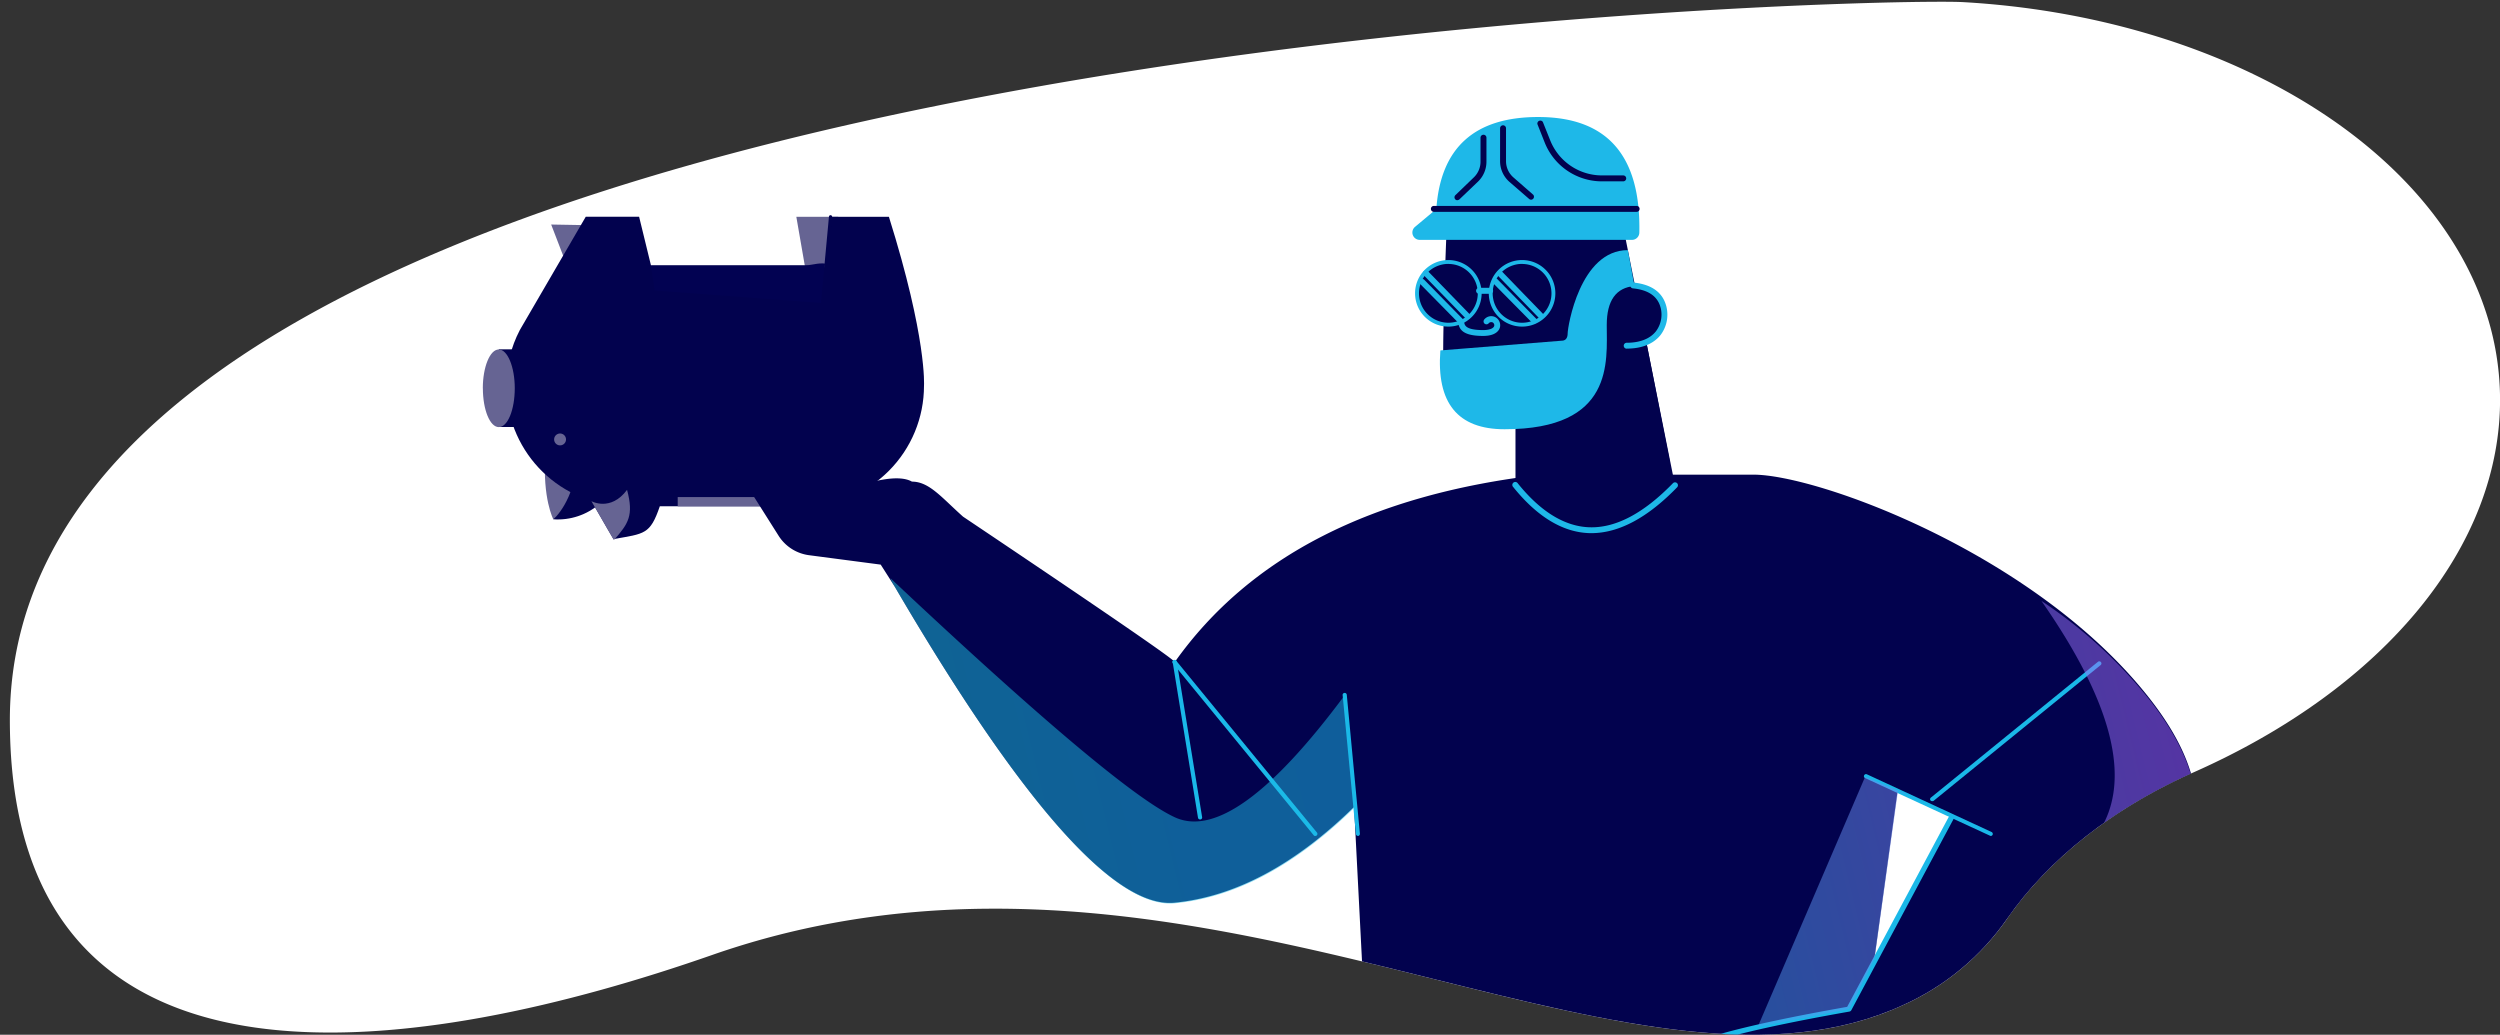 <?xml version="1.0" encoding="UTF-8"?> <svg xmlns="http://www.w3.org/2000/svg" xmlns:xlink="http://www.w3.org/1999/xlink" id="Layer_1" data-name="Layer 1" viewBox="0 0 841.99 348.5"><rect x="0" y="0" width="841.99" height="348.5" fill="#333333" stroke="none"/><defs><style>.cls-1{fill:#fff;}.cls-2{fill:none;}.cls-3{clip-path:url(#clip-path);}.cls-4{fill:#666493;}.cls-5{clip-path:url(#clip-path-2);}.cls-11,.cls-6{fill:#02024e;}.cls-7{clip-path:url(#clip-path-3);}.cls-8{clip-path:url(#clip-path-4);}.cls-9{clip-path:url(#clip-path-5);}.cls-10{fill:url(#linear-gradient);}.cls-11,.cls-14,.cls-16{fill-rule:evenodd;}.cls-12{fill:#1ab8e8;}.cls-13{opacity:0.5;}.cls-14{fill:url(#linear-gradient-2);}.cls-15,.cls-16{fill:#1eb8e8;}</style><clipPath id="clip-path"><path class="cls-1" d="M842,133.49a95,95,0,0,0-4.82-28.59C818.24,47.26,746.28,5.57,661.22.72,631.2-1,3.32,12,3.32,242.48c0,137.6,141.69,112.3,236.59,79.13a272.75,272.75,0,0,1,40.84-10.78c144.71-26.5,273.44,67.47,360.09,27.73A85.12,85.12,0,0,0,676,309.41c14-20.11,35.66-37.26,62.8-49.29C802.86,231.73,842.64,184,842,133.49Z"></path></clipPath><clipPath id="clip-path-2"><path class="cls-2" d="M209.29,155a21.48,21.48,0,0,1-22.93,19.9l1.58-21.41Z"></path></clipPath><clipPath id="clip-path-3"><path class="cls-2" d="M215.25,73l4,16.39h51.39a42.09,42.09,0,0,1,7.17.63l1.88-17h19.69c12.87,41,11.82,56.9,11.82,56.9a40.56,40.56,0,0,1-40.55,40.58H222.23c-3.28,9.57-5.1,9.21-15.6,11.06l-7.47-12.9a40.62,40.62,0,0,1-27.48-48.51,40,40,0,0,1,3.4-9L197.28,73Z"></path></clipPath><clipPath id="clip-path-4"><path class="cls-2" d="M180.32,117.65c3,0,5.38,5.85,5.38,13.07,0,5.71-1.51,10.54-3.59,12.34l-1.79.75H168V117.65Z"></path></clipPath><clipPath id="clip-path-5"><path class="cls-2" d="M276.78,88.7a6.42,6.42,0,0,1,1.16.11h-.07l-1.05,13.24h-.21l-56.12-4.21-1.21-8v-.41h51.39c2,0,4.09-.71,6.07-.71h0"></path></clipPath><linearGradient id="linear-gradient" x1="-3179.51" y1="-2801.82" x2="-3177.93" y2="-2801.82" gradientTransform="translate(-89575.76 102014.64) rotate(90) scale(32.06)" gradientUnits="userSpaceOnUse"><stop offset="0" stop-color="#020252"></stop><stop offset="1" stop-color="#020252"></stop></linearGradient><linearGradient id="linear-gradient-2" x1="-135.13" y1="215.69" x2="419.41" y2="351.01" gradientTransform="matrix(-1, 0, 0, 1, 616.62, 0)" gradientUnits="userSpaceOnUse"><stop offset="0" stop-color="#b45ff9"></stop><stop offset="0.48" stop-color="#1bb9e8"></stop><stop offset="0.63" stop-color="#1bbce5"></stop><stop offset="0.76" stop-color="#1cc4da"></stop><stop offset="0.88" stop-color="#1ed2c8"></stop><stop offset="1" stop-color="#21e5af"></stop><stop offset="1" stop-color="#21e6ae"></stop></linearGradient></defs><path class="cls-1" d="M842,133.49a95,95,0,0,0-4.82-28.59C818.24,47.26,746.28,5.57,661.22.72,631.2-1,3.32,12,3.32,242.48c0,137.6,141.69,112.3,236.59,79.13a272.75,272.75,0,0,1,40.84-10.78c144.71-26.5,273.44,67.47,360.09,27.73A85.12,85.12,0,0,0,676,309.41c14-20.11,35.66-37.26,62.8-49.29C802.86,231.73,842.64,184,842,133.49Z"></path><g class="cls-3"><g id="Artwork_792" data-name="Artwork 792"><polygon class="cls-4" points="282.31 73.01 268.2 73.01 272.11 95.54 282.87 95.54 282.31 73.01"></polygon><g class="cls-5"><rect class="cls-6" x="185.92" y="152.43" width="23.81" height="24.43" transform="translate(19.63 350.35) rotate(-85.95)"></rect></g><path class="cls-4" d="M186.36,174.89s7.17-5.8,8.25-20.94l-10.35-9-.59,8.25c-1,14.68,2.69,21.71,2.69,21.71"></path><path class="cls-4" d="M192.32,93l-6.69-17.38,24.29.43s-14.69,16.32-15.09,16.08-2.58.87-2.58.87"></path><g class="cls-7"><rect class="cls-6" x="166.22" y="42.29" width="150.27" height="170.23" transform="translate(39.76 311.37) rotate(-70.21)"></rect></g><rect class="cls-4" x="228.25" y="167.4" width="36.51" height="3.14"></rect><g class="cls-8"><rect class="cls-6" x="161.38" y="115.15" width="30.93" height="31.12" transform="translate(-41.11 159.92) rotate(-44.1)"></rect></g><path class="cls-4" d="M162.61,130.77c0-7.22,2.42-13.07,5.37-13.07s5.39,5.85,5.39,13.07S171,143.85,168,143.85s-5.37-5.84-5.37-13.08"></path><path class="cls-6" d="M180.32,144.36a3.25,3.25,0,0,0,2.15-.89c2.29-2,3.75-7,3.75-12.7,0-7.65-2.59-13.64-5.91-13.64a.55.55,0,1,0,0,1.09c2.32,0,4.83,5,4.83,12.55,0,5.37-1.37,10.16-3.4,11.91a2.13,2.13,0,0,1-1.43.62.56.56,0,0,0-.56.54.55.55,0,0,0,.57.52"></path><path class="cls-4" d="M186.63,148a2,2,0,1,0,2-2,2,2,0,0,0-2,2"></path><path class="cls-4" d="M206.76,181.87c4.9-5.49,6.73-8.28,4.43-16.89-5.54,7.44-12,3.81-12,3.81,4.74,8.39,7.55,13.08,7.55,13.08"></path><g class="cls-9"><rect class="cls-10" x="219.28" y="88.7" width="58.66" height="13.35"></rect></g><path class="cls-6" d="M276.66,106.65a.56.56,0,0,0,.54-.49l3.06-33.09a.55.55,0,0,0-.49-.6.53.53,0,0,0-.58.49h0l-3.07,33.11a.52.52,0,0,0,.45.58h.09Z"></path><path class="cls-11" d="M263.23,159.81l-8.78-7.31a5.31,5.31,0,0,0-3.5-1.3,3.85,3.85,0,0,0-3.5,5.85l14.78,23.39A14.34,14.34,0,0,0,272.56,187l24.06,3.16,4.74,7.44q64,109.33,94.2,106.42,30.57-3,60.49-32.26l6.72,130.88c24.6,9.85,64.55,13.67,88.86,13.67,16.86,0,83-17.85,83-17.85a127.09,127.09,0,0,1-8.54-22.6c52.15-35.8,77.22-54.21,83.76-60.29,9.84-9.14,52.4-31.13,14.38-80s-112-75.71-133.69-75.71H519.18Q433.4,169.71,395.64,223q.74-.65-71.3-49c-7.21-6.43-11.38-11.79-17.2-11.79-4.23-2.41-12.56-.47-19.72,2a25,25,0,0,1-24.19-4.43M639.14,266.1l19.16,8.59-27.37,50.66Z"></path><path class="cls-12" d="M608.94,381.64c1.16,0,2.31-.06,3.46-.17h.18c9.48-1.3,20-7.15,31.19-17.39l57.42-40.93a.89.89,0,0,0-1-1.44l-57.49,41c-11.06,10.12-21.27,15.81-30.45,17h-.13a24,24,0,0,1-13.18-1.91c-1.75-.81-2.8-2.8-3-5.66a1.08,1.08,0,0,0-.17-.61,10.08,10.08,0,0,1-.62-7.08.9.9,0,0,0-.09-.75,13.13,13.13,0,0,1-2.17-6.55.88.88,0,0,0-.88-.84,43.5,43.5,0,0,0-7.07,1.37c-6.76,1.58-17,4-20.54,1.79a2.33,2.33,0,0,1-1.06-1.47,1.23,1.23,0,0,1,.27-1c2.05-3,14-8.33,59.29-16.31a.94.94,0,0,0,.62-.46L658,275.74a.91.91,0,0,0-.36-1.2.89.89,0,0,0-1.19.37L622.12,339.1c-37.1,6.56-56.73,12.1-60,17a3,3,0,0,0-.53,2.32,3.9,3.9,0,0,0,1.84,2.59c4.14,2.63,14.37.21,21.84-1.58,2.41-.56,4.54-1.07,5.85-1.24a15,15,0,0,0,2.17,6.17,11.7,11.7,0,0,0,.83,8c.3,3.56,1.69,6,3.95,7a22.92,22.92,0,0,0,10.92,2.28"></path><path class="cls-12" d="M443,281.56a.79.79,0,0,0,.44-.16.71.71,0,0,0,.1-1l-47.41-57.89a.72.72,0,0,0-1-.1.67.67,0,0,0-.11,1,0,0,0,0,0,0,0l47.41,57.89a.65.65,0,0,0,.55.27"></path><path class="cls-12" d="M650.82,269.83a.69.69,0,0,0,.46-.15L707.48,224a.7.7,0,0,0,.11-1h0a.73.73,0,0,0-1-.12l-56.27,45.74a.7.7,0,0,0-.11,1h0a.73.73,0,0,0,.6.19"></path><path class="cls-12" d="M457.36,281.56h0a.72.72,0,0,0,.65-.78L453.59,234a.71.71,0,0,0-.76-.63h0a.68.68,0,0,0-.64.72.06.06,0,0,0,0,0l4.47,46.78a.71.71,0,0,0,.69.66"></path><path class="cls-12" d="M670.47,281.56a.74.74,0,0,0,.63-.41.71.71,0,0,0-.34-.93h0l-42-19.44a.7.7,0,0,0-.93.35.68.68,0,0,0,.32.92h0l42.13,19.44a.84.84,0,0,0,.24.06"></path><path class="cls-12" d="M404.17,276h.13a.69.69,0,0,0,.57-.8h0l-8.54-52.34a.71.71,0,0,0-.8-.59.7.7,0,0,0-.57.8h0l8.52,52.35a.71.71,0,0,0,.69.57"></path><g class="cls-13"><path class="cls-14" d="M705.64,282c-20.87,27.89-84.16,88.75-93.31,86.44q-9.15-2.3-20.37-11.2,1.13,29.61,20.37,23.56,5.92-1.87,13.74-4.88,74.2-51,83.76-59.93c9.84-9.13,52.4-31.11,14.38-80a159.64,159.64,0,0,0-36.66-33.6Q725,256.1,705.61,282M628.18,261.6,592,345.83l30.78-6,8.57-17,7.9-56.42,2.53,1.14v-.24ZM300,194.83h-.1l.54,1.22.65,1.11q64.34,110,94.59,107.07t59.85-31.6c.22-.33.44-.66.65-1L453,234q-37.41,50.44-57.32,41.26T300,194.83"></path></g></g><g id="Dark_Male" data-name="Dark/Male"><g id="Dark_Male_Face" data-name="Dark/Male/Face"><g id="face"><path class="cls-11" d="M516.08,48.09q-24.84,0-28.55,21.16-2.13,51.15-1.18,60.13a14.89,14.89,0,0,0,9.78,12.71q1.89.69,14.28.83v20.52q22.56,30.78,53.72,0l-9.76-48.72c6.47-3.07,8.53-13.36,1.72-17a9.91,9.91,0,0,0-5.4-1.39Q548.2,84,545.26,69.25,540.91,48.1,516.08,48.09Z"></path></g><g id="collar"><path class="cls-15" d="M536,179.56c9.21,0,18.9-5.18,28.84-15.43a1,1,0,0,0,0-1.4,1,1,0,0,0-1.39,0C553.49,173,543.93,178,535,177.57c-8.22-.39-16.22-5.35-23.79-14.75a1,1,0,1,0-1.54,1.24c7.94,9.86,16.43,15.07,25.24,15.48C535.25,179.56,535.63,179.56,536,179.56Z"></path></g><g id="Shadow"><path class="cls-11" d="M547.89,116.42l14.62,39.66-8-40.69Z"></path></g><g id="Ear-Stroke"><path class="cls-15" d="M547.89,117.41c6.39,0,9.7-2.48,11.36-4.56a11.34,11.34,0,0,0,2-9.54c-1.18-4.78-4.91-7.52-11.1-8.15a1,1,0,0,0-1.08.88,1,1,0,0,0,.88,1.08c5.34.55,8.41,2.73,9.38,6.65a9.34,9.34,0,0,1-1.65,7.85c-2,2.49-5.38,3.82-9.81,3.82a1,1,0,1,0,0,2Z"></path></g></g></g><g id="Shadow-2" data-name="Shadow"><path class="cls-2" d="M547.89,116.42l14.62,39.66-8-40.69Z"></path></g><g id="Ear-Stroke-2" data-name="Ear-Stroke"><path class="cls-15" d="M547.89,117.08c6.26,0,9.49-2.41,11.1-4.44a11,11,0,0,0,2-9.25c-1.14-4.63-4.78-7.29-10.81-7.91L550,96.79c5.5.57,8.66,2.83,9.67,6.9a9.65,9.65,0,0,1-1.71,8.13c-2.05,2.58-5.53,3.94-10.07,3.94Z"></path></g><g id="Dark_Male_Hair" data-name="Dark/Male/Hair"><g id="Dark_Male_Hair_1" data-name="Dark/Male/Hair/1"><path id="Hair" class="cls-16" d="M550.48,96.34q-9.33.78-9.33,13.12c0,12.35,2.6,35.11-34.42,35.11q-23.66,0-21.62-26.55l41.32-3.31c1-.19,1.55-1,1.55-2.42,0-2.14,4.1-28.05,20.28-28.05Z"></path><g id="Group"><path id="Path-142" class="cls-16" d="M552.12,78.35q.81-38.94-34.06-38.94-32.17,0-34.31,31h0l-7.18,6a2.48,2.48,0,0,0,1.6,4.38h71.47A2.48,2.48,0,0,0,552.12,78.35Z"></path><g id="Path-143"><path class="cls-6" d="M482.92,71.35h68.29a1,1,0,0,0,0-2H482.92a1,1,0,1,0,0,2Z"></path></g><g id="Path-144"><path class="cls-6" d="M515.67,67.26a1,1,0,0,0,.65-1.73l-6.61-5.78a7.28,7.28,0,0,1-2.49-5.48V43.2a1,1,0,1,0-2,0V54.27a9.27,9.27,0,0,0,3.17,7L515,67A1,1,0,0,0,515.67,67.26Z"></path></g><g id="Path-145"><path class="cls-6" d="M490.86,67.4a1,1,0,0,0,.69-.28l6.22-5.94a9.31,9.31,0,0,0,2.86-6.7v-8.1a1,1,0,0,0-2,0v8.1a7.31,7.31,0,0,1-2.26,5.27l-6.22,6a1,1,0,0,0,.68,1.7Z"></path></g><g id="Path-149"><path class="cls-6" d="M539.61,61.08h7.09a1,1,0,0,0,0-2h-7.09a18.77,18.77,0,0,1-17.53-11.87l-2.45-6.12a1,1,0,0,0-1.83.73L520.25,48A20.75,20.75,0,0,0,539.61,61.08Z"></path></g></g></g></g><g id="Dark_Male_Nose" data-name="Dark/Male/Nose"><g id="Dark_Male_Nose_5" data-name="Dark/Male/Nose/5"><g id="Path-53"><path class="cls-15" d="M499.49,113.14c4.43,0,5.45-2,5.68-2.87a3.08,3.08,0,0,0-1.46-3.4,3,3,0,0,0-3.77.68,1,1,0,0,0,0,1.4,1,1,0,0,0,1.39,0,1.15,1.15,0,0,1,1.39-.36,1.09,1.09,0,0,1,.53,1.18c-.18.68-1.27,1.4-3.77,1.4-3.3,0-5.33-.54-6-1.6-1.05-1.58.33-4.9,1.93-8.76.76-1.82,1.62-3.9,2.35-6.07a1,1,0,0,0-.63-1.25,1,1,0,0,0-1.24.62c-.71,2.11-1.55,4.15-2.3,6-1.89,4.55-3.39,8.15-1.75,10.6C492.94,112.35,495.38,113.14,499.49,113.14Z"></path></g></g></g><g id="Dark_Male_Glasses" data-name="Dark/Male/Glasses"><g id="Dark_Male_Glasses_4" data-name="Dark/Male/Glasses/4"><g id="Group-2"><g id="Group-2-2" data-name="Group"><g id="Oval"><circle class="cls-6" cx="487.8" cy="98.78" r="10.55"></circle><path class="cls-15" d="M487.8,110a11.21,11.21,0,1,0-11.21-11.2A11.22,11.22,0,0,0,487.8,110Zm0-21.1a9.9,9.9,0,1,1-9.89,9.9A9.9,9.9,0,0,1,487.8,88.88Z"></path></g><g id="Line-2"><path class="cls-15" d="M494.21,107.42a1,1,0,0,0,.69-.28,1,1,0,0,0,0-1.4L481.06,91.47a1,1,0,1,0-1.41,1.37l13.86,14.28A1,1,0,0,0,494.21,107.42Z"></path></g><g id="Line-2-Copy"><path class="cls-15" d="M491.83,109a1,1,0,0,0,.7-.29,1,1,0,0,0,0-1.39L479.61,94.15a1,1,0,0,0-1.41,1.39l12.93,13.13A1,1,0,0,0,491.83,109Z"></path></g></g><g id="Group-3" data-name="Group"><g id="Oval-2" data-name="Oval"><circle class="cls-6" cx="512.62" cy="98.78" r="10.55"></circle><path class="cls-15" d="M512.62,110a11.21,11.21,0,1,0-11.2-11.2A11.21,11.21,0,0,0,512.62,110Zm0-21.1a9.9,9.9,0,1,1-9.89,9.9A9.91,9.91,0,0,1,512.62,88.88Z"></path></g><g id="Line-2-2" data-name="Line-2"><path class="cls-15" d="M519,107.42a1,1,0,0,0,.71-1.68L505.89,91.47a1,1,0,0,0-1.4,0,1,1,0,0,0,0,1.39l13.86,14.28A1,1,0,0,0,519,107.42Z"></path></g><g id="Line-2-Copy-2" data-name="Line-2-Copy"><path class="cls-15" d="M516.66,109a1,1,0,0,0,.7-1.68L504.43,94.15a1,1,0,1,0-1.4,1.39L516,108.67A1,1,0,0,0,516.66,109Z"></path></g></g><g id="Line"><path class="cls-15" d="M498.14,98.94h3.73a1,1,0,0,0,0-2h-3.73a1,1,0,0,0,0,2Z"></path></g></g></g></g></g></svg> 